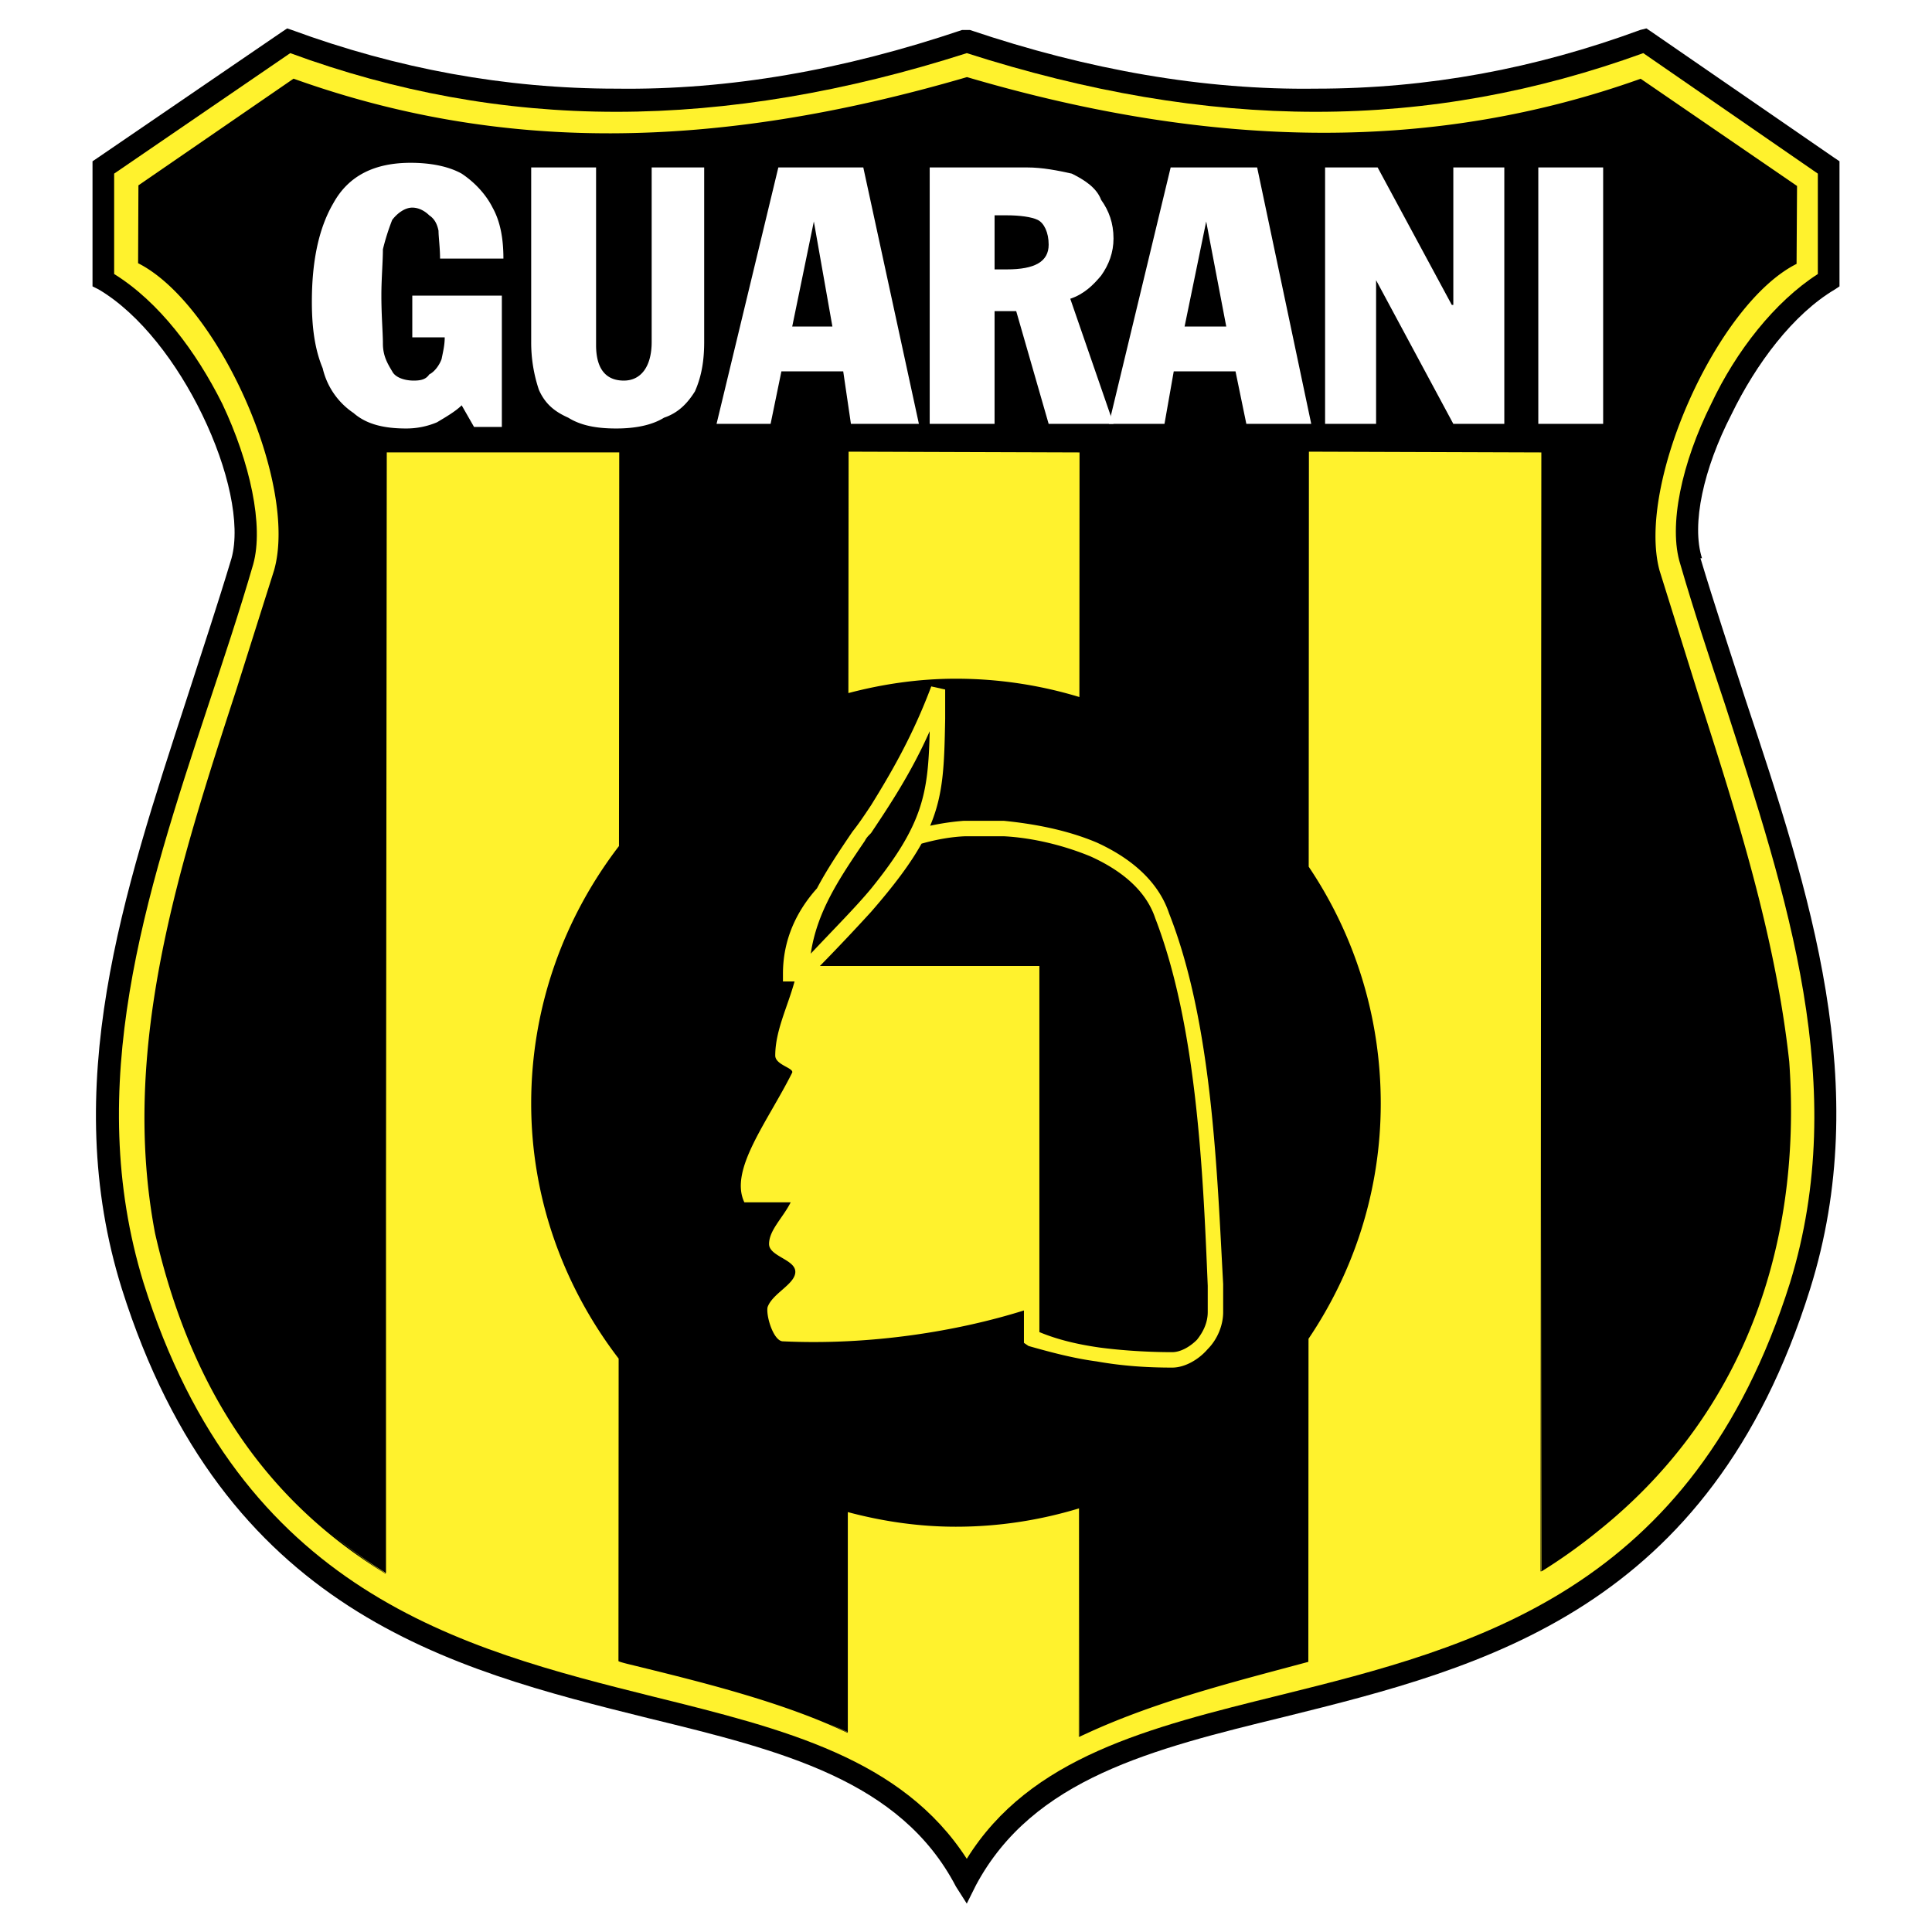 <svg xmlns="http://www.w3.org/2000/svg" width="2500" height="2500" viewBox="0 0 192.756 192.756"><g fill-rule="evenodd" clip-rule="evenodd"><path fill="#fff" d="M0 0h192.756v192.756H0V0z"/><path d="M97.379 188.072l-.923 1.85-1.079-1.695c-5.547-10.633-17.416-13.562-30.668-16.797-19.88-4.934-42.381-10.635-52.552-42.842-6.316-20.189.155-39.453 6.474-58.871 1.54-4.776 3.083-9.399 4.469-14.023.926-3.39-.308-8.938-2.929-14.332-2.464-5.085-6.164-10.017-10.325-12.483l-.615-.307V16.089l.462-.309L28.186 3.144l.464-.31.46.155c10.48 3.852 21.268 5.856 32.365 5.856 11.25.152 22.654-1.85 34.518-5.856h.771c11.866 4.007 23.424 6.009 34.518 5.856 11.25 0 21.885-2.004 32.365-5.856l.615-.155.463.31 18.34 12.636.461.309v12.483l-.461.307c-4.164 2.466-7.859 7.397-10.326 12.483-2.775 5.395-4.008 10.942-2.93 14.332h-.154c1.389 4.624 2.93 9.248 4.469 14.023 6.475 19.418 12.791 38.681 6.475 58.871-10.016 32.053-32.52 37.756-52.396 42.688-13.254 3.234-25.121 6.163-30.824 16.796z"/><path d="M96.456 185.453c6.317-10.172 18.185-13.1 31.28-16.336 19.264-4.777 41.148-10.326 50.859-41.148 6.008-19.57-.309-38.526-6.475-57.634-1.539-4.624-3.082-9.248-4.469-14.023-1.234-3.853.154-10.171 3.08-16.028 2.467-5.24 6.32-10.171 10.635-12.944V17.322L163.951 5.301c-10.629 3.853-21.42 5.854-32.67 5.854-11.248 0-22.809-2.002-34.825-5.854-12.021 3.853-23.732 5.854-34.982 5.854S39.435 9.154 28.957 5.301L11.389 17.322v10.016c4.469 2.773 8.168 7.705 10.788 12.944 2.773 5.857 4.161 12.176 3.083 16.028-1.388 4.776-2.931 9.399-4.469 14.023-6.321 19.108-12.482 38.064-6.475 57.634 9.711 30.979 31.746 36.525 50.856 41.303 13.099 3.238 24.81 6.164 31.284 16.183z" fill="#fff22d"/><path d="M179.244 26.329l.047-7.775-15.602-10.697c-20.285 7.239-42.248 7.188-67.213-.165-25.434 7.427-46.768 7.477-67.188.157L13.811 18.491l-.033 7.769c8.049 4.072 16.011 22.075 13.565 30.647l-3.752 11.868c-5.723 17.593-11.641 35.786-8.119 54.278 3.545 15.566 11.068 26.674 22.999 33.957v-.094c.015.01.025.02.04.027V119.05l.077-73.913h23.193l-.025 39.273c-5.466 7.13-8.76 16.01-8.76 25.684 0 9.525 3.281 18.344 8.726 25.453l-.019 30.18c.058.076.968.297.968.297 7.209 1.762 15.379 3.758 21.882 6.863v-.084l.033.014v-21.955c3.455.92 7.059 1.459 10.79 1.459 4.269 0 8.382-.65 12.263-1.826l-.012 22.783c.025-.014.051-.021.076-.033v.033c.291-.146.598-.273.891-.414 6.127-2.803 12.834-4.629 19.346-6.367l2.592-.693.018-32.234c4.549-6.736 7.207-14.824 7.207-23.475 0-8.752-2.65-16.876-7.188-23.624l.021-41.409 23.189.077-.076 111.651c.025-.016.051-.035.076-.049v.049a54.677 54.677 0 0 0 5.643-4.021c13.754-10.98 20.473-27.369 19.092-46.84-1.379-12.66-5.309-24.9-9.107-36.739l-3.838-12.284c-2.307-8.609 5.749-26.612 13.675-30.577zM38.434 156.943c-1.915-1.191-3.674-2.518-5.363-3.91 1.689 1.375 3.451 2.686 5.363 3.859v.051zm46.076 15.873a47.487 47.487 0 0 0-2.046-.939c.694.293 1.382.592 2.046.906v.033zM95.377 67.715c-3.71 0-7.295.528-10.733 1.434l.021-24.087 23.04.077-.014 24.404a42.426 42.426 0 0 0-12.314-1.828zm12.295 105.494l.02-22.729.014-.004v22.717a.148.148 0 0 0-.034.016zm46.109-16.512c-.014.008-.025.02-.037.027l.037-37.887v37.86z"/><path fill="#fff" d="M153.477 42.288V16.706h6.47v25.582h-6.47zM132.205 42.288V16.706h5.242l7.397 13.713h.154V16.706h5.088v25.582h-5.088l-7.705-14.333v14.333h-5.088zM70.257 16.706V34.12c0 2.002-.31 3.545-.924 4.931-.771 1.233-1.697 2.157-3.083 2.622-1.233.769-2.929 1.078-4.776 1.078-2.005 0-3.545-.31-4.778-1.078-1.388-.617-2.312-1.389-2.928-2.776a14.767 14.767 0 0 1-.771-4.776V16.706h6.473v17.721c0 2.312.926 3.545 2.774 3.545 1.695 0 2.773-1.386 2.773-3.852V16.706h5.24zM50.07 29.496v13.099h-2.775l-1.233-2.157c-.615.616-1.693 1.233-2.464 1.695a7.844 7.844 0 0 1-3.083.617c-2.312 0-4.005-.462-5.238-1.542a7.382 7.382 0 0 1-3.083-4.469c-.771-1.848-1.079-4.007-1.079-6.626 0-3.852.617-7.242 2.157-9.863 1.54-2.774 4.161-4.007 7.707-4.007 1.848 0 3.697.309 5.083 1.081 1.388.924 2.466 2.157 3.083 3.39.771 1.386 1.081 3.081 1.081 5.085h-6.321c0-1.079-.153-2.159-.153-2.773-.154-.771-.461-1.233-.926-1.542-.307-.308-.924-.77-1.693-.77-.771 0-1.543.614-2.005 1.231a22.797 22.797 0 0 0-.926 2.928c0 1.233-.152 2.928-.152 4.624 0 2.005.152 3.7.152 4.778 0 1.231.464 2.002.926 2.773.308.617 1.233.924 2.157.924.771 0 1.233-.154 1.541-.617.619-.307 1.079-1.078 1.233-1.541.155-.771.31-1.388.31-2.157h-3.235v-4.161h8.936zM110.635 42.288l6.162-25.582h8.629l5.396 25.582h-6.475l-1.08-5.24h-6.162l-.924 5.24h-5.546zm9.707-20.19l-2.156 10.48h4.158l-2.002-10.48z"/><path d="M92.756 42.288V16.706h9.708c1.541 0 3.084.307 4.471.617 1.232.614 2.467 1.386 2.926 2.619.773 1.079 1.234 2.312 1.234 3.853 0 1.388-.461 2.621-1.234 3.7-.77.924-1.693 1.848-3.08 2.312l4.314 12.483h-6.471l-3.238-11.251h-2.158V42.29h-6.472v-.002zm6.473-20.806v5.395h1.232c2.775 0 4.164-.771 4.164-2.467 0-1.233-.465-2.157-1.082-2.466-.615-.308-1.85-.462-3.082-.462h-1.232zM71.491 42.288l6.164-25.582h8.476l5.547 25.582h-6.781l-.769-5.24h-6.167l-1.078 5.24h-5.392zm9.706-20.19l-2.157 10.48h4.009l-1.852-10.48z" fill="#fff"/><path d="M116.643 91.138c-1.078-3.236-3.85-5.548-7.24-7.088-2.932-1.233-6.166-1.85-9.25-2.157h-4.005a24.439 24.439 0 0 0-3.345.491c1.348-3.194 1.409-6.11 1.497-10.662v-2.929l-1.388-.309c-1.85 4.933-4.007 8.63-6.012 11.866-.614.926-1.231 1.85-1.848 2.621-1.344 1.983-2.567 3.81-3.543 5.662-2.023 2.259-3.393 5.092-3.393 8.517v.768h1.158c-.702 2.562-1.927 4.922-1.927 7.398 0 .926 1.848 1.232 1.693 1.695-2.464 4.932-6.316 9.709-4.776 12.943h4.624c-.771 1.543-2.159 2.777-2.159 4.162 0 1.232 2.621 1.541 2.621 2.773 0 1.234-2.312 2.158-2.773 3.545-.155.924.617 3.391 1.54 3.391 8.796.414 17.458-1.018 24.042-3.08v3.234l.461.311c2.158.613 4.471 1.23 6.783 1.537 2.615.465 5.082.619 7.549.619 1.234 0 2.621-.771 3.545-1.85.924-.926 1.539-2.312 1.539-3.697v-2.775c-.616-11.249-1.079-26.044-5.393-36.986z" fill="#fff22d"/><path d="M115.254 91.6c-.924-2.773-3.391-4.776-6.471-6.164-2.621-1.079-5.701-1.848-8.631-2.002h-3.851c-1.371.054-2.859.313-4.36.738-1.079 1.938-2.665 4.084-5.042 6.814a213.88 213.88 0 0 1-5.1 5.393H103.699v36.524c1.85.77 3.85 1.232 6.008 1.541 2.311.307 4.934.461 7.244.461.77 0 1.693-.461 2.467-1.232.615-.77 1.078-1.693 1.078-2.771v-2.621c-.463-11.252-1.078-25.894-5.242-36.681zM86.899 88.673c-1.538 1.848-3.543 3.853-6.009 6.472.617-4.16 2.773-7.397 5.395-11.25.155-.307.307-.462.614-.771 1.852-2.773 4.009-6.009 5.857-10.171-.154 6.164-.614 9.247-5.857 15.72z"/></g></svg>